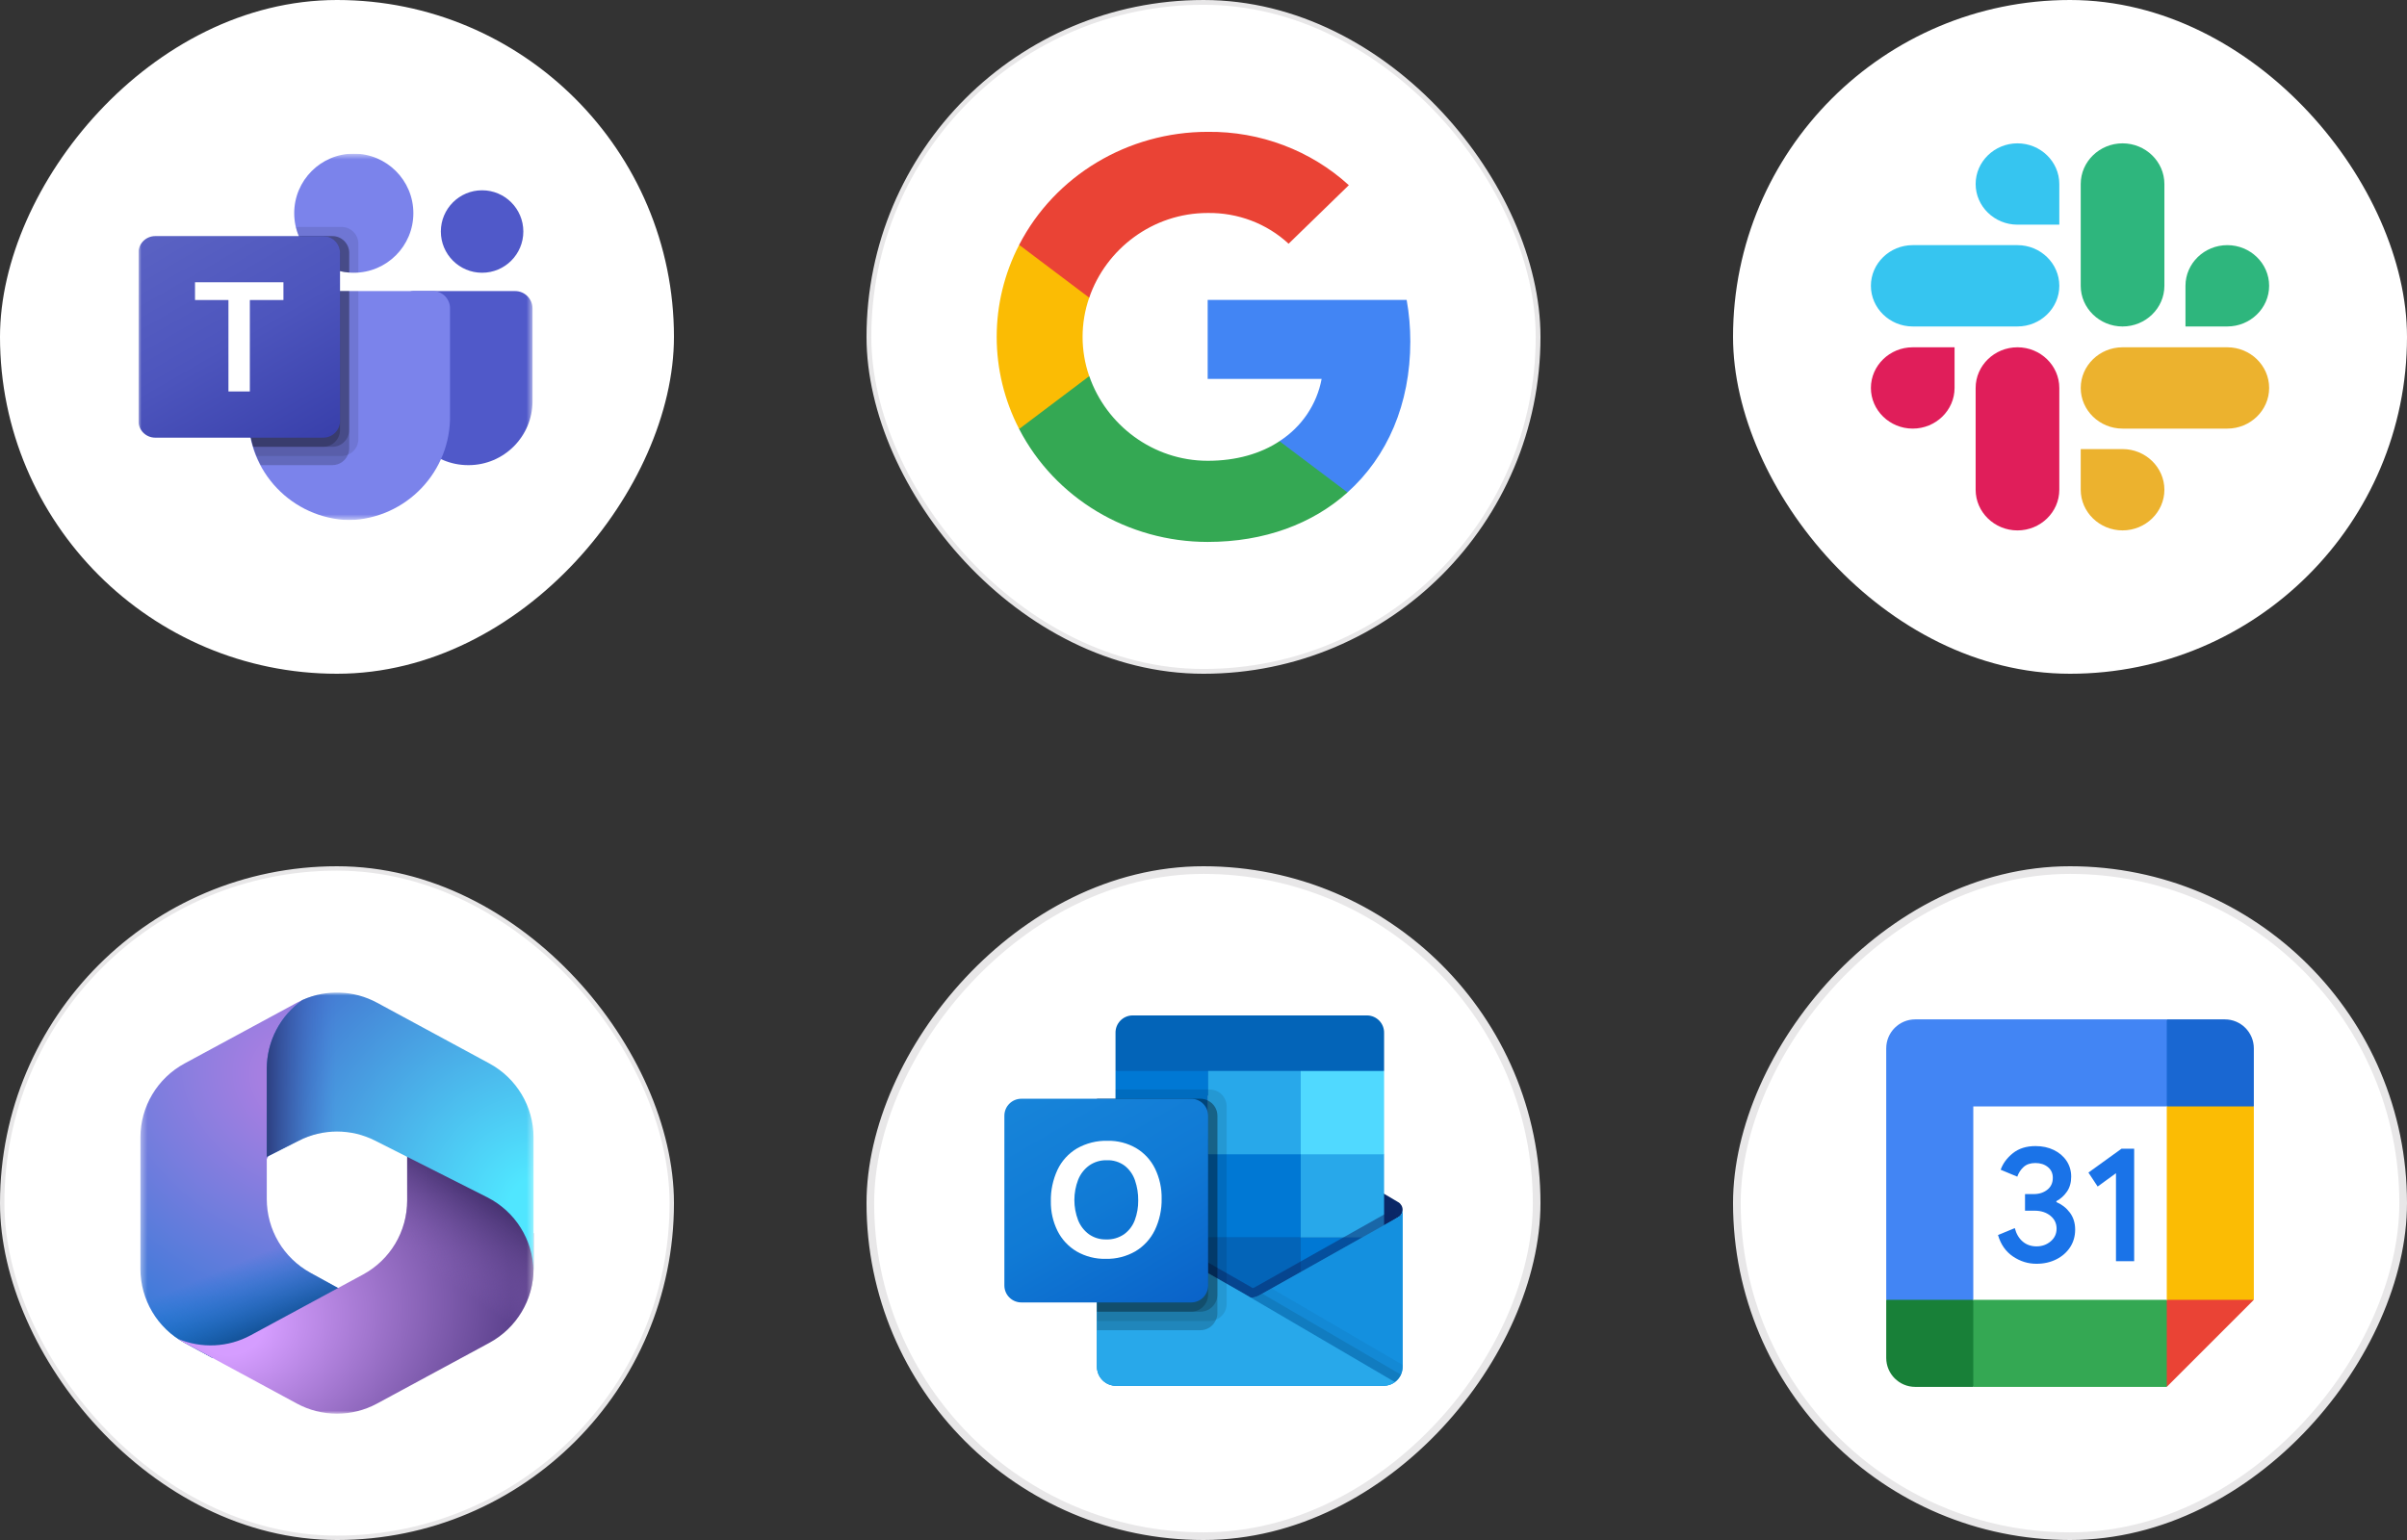 <svg width="400" height="256" viewBox="0 0 400 256" fill="none" xmlns="http://www.w3.org/2000/svg">
<rect x="0" y="0" width="400" height="256" fill="#333333" stroke="none"/>
<rect width="112" height="112" rx="56" transform="matrix(-1 0 0 1 112 0)" fill="white"/>
<g clip-path="url(#clip0_5612_3072)">
<mask id="mask0_5612_3072" style="mask-type:luminance" maskUnits="userSpaceOnUse" x="23" y="25" width="66" height="62">
<path d="M88.492 25.539H23V86.462H88.492V25.539Z" fill="white"/>
</mask>
<g mask="url(#mask0_5612_3072)">
<path d="M68.683 48.385H85.599C87.198 48.385 88.493 49.68 88.493 51.279V66.688C88.493 72.562 83.732 77.323 77.858 77.323H77.807C71.933 77.324 67.171 72.563 67.17 66.689C67.17 66.69 67.17 66.689 67.17 66.689V49.897C67.17 49.062 67.847 48.385 68.683 48.385Z" fill="#5059C9"/>
<path d="M80.115 45.34C83.9 45.34 86.969 42.271 86.969 38.486C86.969 34.7 83.9 31.632 80.115 31.632C76.329 31.632 73.261 34.7 73.261 38.486C73.261 42.271 76.329 45.34 80.115 45.34Z" fill="#5059C9"/>
<path d="M58.793 45.339C64.26 45.339 68.693 40.906 68.693 35.439C68.693 29.971 64.26 25.539 58.793 25.539C53.325 25.539 48.893 29.971 48.893 35.439C48.893 40.906 53.325 45.339 58.793 45.339Z" fill="#7B83EB"/>
<path d="M71.993 48.385H44.069C42.49 48.424 41.241 49.734 41.277 51.314V68.888C41.057 78.365 48.554 86.23 58.031 86.462C67.508 86.23 75.005 78.365 74.785 68.888V51.314C74.821 49.734 73.572 48.424 71.993 48.385Z" fill="#7B83EB"/>
<path opacity="0.1" d="M59.553 48.385V73.013C59.545 74.142 58.861 75.157 57.816 75.587C57.484 75.728 57.127 75.8 56.765 75.8H42.616C42.418 75.297 42.235 74.795 42.083 74.277C41.55 72.529 41.278 70.713 41.276 68.885V51.309C41.239 49.732 42.486 48.424 44.063 48.385H59.553Z" fill="black"/>
<path opacity="0.2" d="M58.029 48.385V74.536C58.029 74.897 57.957 75.254 57.816 75.587C57.386 76.631 56.372 77.316 55.242 77.323H43.332C43.073 76.821 42.829 76.318 42.616 75.8C42.403 75.282 42.235 74.795 42.083 74.277C41.55 72.529 41.278 70.713 41.276 68.885V51.309C41.239 49.732 42.486 48.424 44.063 48.385H58.029Z" fill="black"/>
<path opacity="0.2" d="M58.029 48.385V71.49C58.018 73.024 56.777 74.265 55.242 74.277H42.083C41.55 72.529 41.278 70.713 41.276 68.885V51.309C41.239 49.732 42.486 48.424 44.063 48.385H58.029Z" fill="black"/>
<path opacity="0.2" d="M56.506 48.385V71.49C56.495 73.024 55.254 74.265 53.719 74.277H42.083C41.55 72.529 41.278 70.713 41.276 68.885V51.309C41.239 49.732 42.486 48.424 44.063 48.385H56.506Z" fill="black"/>
<path opacity="0.1" d="M59.553 40.51V45.308C59.294 45.323 59.05 45.338 58.791 45.338C58.532 45.338 58.289 45.323 58.03 45.308C57.516 45.273 57.006 45.192 56.507 45.064C53.422 44.334 50.874 42.17 49.653 39.246C49.443 38.755 49.279 38.245 49.166 37.723H56.766C58.303 37.728 59.547 38.973 59.553 40.51Z" fill="black"/>
<path opacity="0.2" d="M58.031 42.034V45.309C57.517 45.275 57.007 45.193 56.508 45.065C53.423 44.335 50.875 42.172 49.654 39.247H55.243C56.78 39.253 58.025 40.497 58.031 42.034Z" fill="black"/>
<path opacity="0.2" d="M58.031 42.034V45.309C57.517 45.275 57.007 45.193 56.508 45.065C53.423 44.335 50.875 42.172 49.654 39.247H55.243C56.78 39.253 58.025 40.497 58.031 42.034Z" fill="black"/>
<path opacity="0.2" d="M56.508 42.034V45.065C53.423 44.335 50.875 42.172 49.654 39.247H53.72C55.258 39.253 56.502 40.497 56.508 42.034Z" fill="black"/>
<path d="M25.792 39.247H53.716C55.258 39.247 56.508 40.497 56.508 42.039V69.963C56.508 71.505 55.258 72.755 53.716 72.755H25.792C24.25 72.755 23 71.505 23 69.963V42.039C23 40.497 24.25 39.247 25.792 39.247Z" fill="url(#paint0_linear_5612_3072)"/>
<path d="M47.102 49.873H41.52V65.073H37.964V49.873H32.408V46.924H47.102V49.873Z" fill="white"/>
</g>
</g>
<rect x="144.398" y="0.398" width="111.205" height="111.205" rx="55.602" fill="white"/>
<rect x="144.398" y="0.398" width="111.205" height="111.205" rx="55.602" stroke="#E8E7E8" stroke-width="0.795"/>
<path d="M234.368 56.784C234.368 54.467 234.175 52.137 233.762 49.858H200.693V62.983H219.63C218.845 67.217 216.32 70.962 212.622 73.341V81.858H223.92C230.555 75.921 234.368 67.154 234.368 56.784Z" fill="#4285F4"/>
<path d="M200.693 90.087C210.149 90.087 218.123 87.068 223.933 81.858L212.635 73.341C209.492 75.42 205.434 76.598 200.706 76.598C191.56 76.598 183.805 70.599 181.022 62.533H169.364V71.312C175.315 82.822 187.437 90.087 200.693 90.087Z" fill="#34A853"/>
<path d="M181.008 62.531C179.54 58.298 179.54 53.714 181.008 49.481V40.701H169.363C164.39 50.333 164.39 61.68 169.363 71.311L181.008 62.531Z" fill="#FBBC04"/>
<path d="M200.693 35.405C205.692 35.33 210.523 37.158 214.143 40.515L224.152 30.783C217.814 24.997 209.402 21.816 200.693 21.916C187.437 21.916 175.315 29.18 169.364 40.703L181.009 49.482C183.779 41.404 191.547 35.405 200.693 35.405Z" fill="#EA4335"/>
<rect x="288" width="112" height="112" rx="56" fill="white"/>
<path d="M324.814 64.49C324.814 68.21 321.688 71.249 317.862 71.249C314.035 71.249 310.91 68.21 310.91 64.49C310.91 60.77 314.035 57.731 317.862 57.731H324.814V64.49Z" fill="#E01E5A"/>
<path d="M328.316 64.49C328.316 60.77 331.442 57.731 335.268 57.731C339.094 57.731 342.22 60.77 342.22 64.49V81.414C342.22 85.134 339.094 88.173 335.268 88.173C331.442 88.173 328.316 85.134 328.316 81.414V64.49Z" fill="#E01E5A"/>
<path d="M335.269 37.347C331.443 37.347 328.317 34.308 328.317 30.588C328.317 26.867 331.443 23.829 335.269 23.829C339.095 23.829 342.221 26.867 342.221 30.588V37.347H335.269Z" fill="#36C5F0"/>
<path d="M335.269 40.751C339.096 40.751 342.221 43.789 342.221 47.51C342.221 51.23 339.096 54.269 335.269 54.269H317.862C314.035 54.269 310.91 51.23 310.91 47.51C310.91 43.789 314.035 40.751 317.862 40.751H335.269Z" fill="#36C5F0"/>
<path d="M363.186 47.51C363.186 43.789 366.312 40.751 370.138 40.751C373.965 40.751 377.09 43.789 377.09 47.51C377.09 51.23 373.965 54.269 370.138 54.269H363.186V47.51Z" fill="#2EB67D"/>
<path d="M359.683 47.512C359.683 51.232 356.557 54.271 352.731 54.271C348.905 54.271 345.779 51.232 345.779 47.512V30.588C345.779 26.868 348.905 23.829 352.731 23.829C356.557 23.829 359.683 26.868 359.683 30.588V47.512Z" fill="#2EB67D"/>
<path d="M352.731 74.652C356.557 74.652 359.683 77.691 359.683 81.411C359.683 85.131 356.557 88.17 352.731 88.17C348.905 88.17 345.779 85.131 345.779 81.411V74.652H352.731Z" fill="#ECB22E"/>
<path d="M352.732 71.249C348.906 71.249 345.78 68.21 345.78 64.49C345.78 60.77 348.906 57.731 352.732 57.731H370.139C373.966 57.731 377.092 60.77 377.092 64.49C377.092 68.21 373.966 71.249 370.139 71.249H352.732Z" fill="#ECB22E"/>
<rect x="0.365" y="144.365" width="111.271" height="111.271" rx="55.635" fill="white"/>
<rect x="0.365" y="144.365" width="111.271" height="111.271" rx="55.635" stroke="#E8E7E8" stroke-width="0.729"/>
<mask id="mask1_5612_3072" style="mask-type:luminance" maskUnits="userSpaceOnUse" x="23" y="164" width="66" height="72">
<path d="M88.666 164.998H23.333V235.006H88.666V164.998Z" fill="white"/>
</mask>
<g mask="url(#mask1_5612_3072)">
<path d="M50.175 166.303C50.221 166.271 50.266 166.238 50.312 166.206C49.983 166.352 49.658 166.512 49.338 166.685L30.672 176.784C26.15 179.23 23.333 183.957 23.333 189.098V210.91C23.333 216.051 26.151 220.778 30.673 223.224L35.196 225.671H39.666L58.336 215.299L51.58 211.579C47.11 209.117 44.333 204.419 44.333 199.316V192.686C45.065 191.257 46.555 188.388 46.666 188.338C46.778 188.288 52.935 186.761 56 186.005V166.303H50.175Z" fill="url(#paint1_radial_5612_3072)"/>
<path d="M50.175 166.303C50.221 166.271 50.266 166.238 50.312 166.206C49.983 166.352 49.658 166.512 49.338 166.685L30.672 176.784C26.15 179.23 23.333 183.957 23.333 189.098V210.91C23.333 216.051 26.151 220.778 30.673 223.224L35.196 225.671H39.666L58.336 215.299L51.58 211.579C47.11 209.117 44.333 204.419 44.333 199.316V192.686C45.065 191.257 46.555 188.388 46.666 188.338C46.778 188.288 52.935 186.761 56 186.005V166.303H50.175Z" fill="url(#paint2_linear_5612_3072)"/>
<path d="M67.666 190.004V199.555C67.666 204.696 64.849 209.423 60.327 211.869L41.66 221.966C37.902 223.999 33.446 224.193 29.554 222.55C29.914 222.79 30.287 223.015 30.672 223.223L49.339 233.32C53.495 235.568 58.504 235.568 62.66 233.32L81.327 223.223C85.849 220.778 88.666 216.05 88.666 210.909V205.004L74.666 193.004L67.666 190.004Z" fill="url(#paint3_radial_5612_3072)"/>
<path d="M67.666 190.004V199.555C67.666 204.696 64.849 209.423 60.327 211.869L41.66 221.966C37.902 223.999 33.446 224.193 29.554 222.55C29.914 222.79 30.287 223.015 30.672 223.223L49.339 233.32C53.495 235.568 58.504 235.568 62.66 233.32L81.327 223.223C85.849 220.778 88.666 216.05 88.666 210.909V205.004L74.666 193.004L67.666 190.004Z" fill="url(#paint4_linear_5612_3072)"/>
<path d="M81.329 176.783L62.662 166.685C58.825 164.609 54.262 164.449 50.313 166.205C46.592 168.805 44.334 173.078 44.334 177.68V192.309L49.686 189.604C53.657 187.598 58.344 187.598 62.314 189.604L80.981 199.036C85.602 201.371 88.549 206.061 88.663 211.22C88.666 211.117 88.667 211.013 88.667 210.909V189.097C88.667 183.956 85.85 179.23 81.329 176.783Z" fill="url(#paint5_radial_5612_3072)"/>
<path d="M81.329 176.783L62.662 166.685C58.825 164.609 54.262 164.449 50.313 166.205C46.592 168.805 44.334 173.078 44.334 177.68V192.309L49.686 189.604C53.657 187.598 58.344 187.598 62.314 189.604L80.981 199.036C85.602 201.371 88.549 206.061 88.663 211.22C88.666 211.117 88.667 211.013 88.667 210.909V189.097C88.667 183.956 85.85 179.23 81.329 176.783Z" fill="url(#paint6_linear_5612_3072)"/>
</g>
<rect x="-0.636" y="0.636" width="110.727" height="110.727" rx="55.364" transform="matrix(-1 0 0 1 254.727 144)" fill="white"/>
<rect x="-0.636" y="0.636" width="110.727" height="110.727" rx="55.364" transform="matrix(-1 0 0 1 254.727 144)" stroke="#E8E7E8" stroke-width="1.273"/>
<g clip-path="url(#clip1_5612_3072)">
<path d="M233.09 201.118C233.094 200.601 232.827 200.119 232.385 199.849H232.378L232.35 199.833L209.417 186.258C209.318 186.191 209.215 186.13 209.109 186.075C208.224 185.618 207.172 185.618 206.287 186.075C206.181 186.13 206.078 186.191 205.979 186.258L183.046 199.833L183.018 199.849C182.318 200.284 182.103 201.206 182.539 201.907C182.667 202.113 182.844 202.285 183.054 202.408L205.987 215.983C206.086 216.049 206.189 216.11 206.294 216.166C207.18 216.623 208.232 216.623 209.117 216.166C209.223 216.11 209.326 216.049 209.425 215.983L232.358 202.408C232.816 202.141 233.096 201.649 233.09 201.118Z" fill="#0A2767"/>
<path d="M185.72 192.055H200.769V205.85H185.72V192.055ZM230.012 178.033V171.722C230.049 170.144 228.8 168.836 227.222 168.798H188.169C186.591 168.836 185.342 170.144 185.378 171.722V178.033L208.465 184.189L230.012 178.033Z" fill="#0364B8"/>
<path d="M185.378 178.031H200.769V191.883H185.378V178.031Z" fill="#0078D4"/>
<path d="M216.16 178.031H200.769V191.883L216.16 205.735H230.012V191.883L216.16 178.031Z" fill="#28A8EA"/>
<path d="M200.77 191.884H216.161V205.736H200.77V191.884Z" fill="#0078D4"/>
<path d="M200.77 205.734H216.161V219.586H200.77V205.734Z" fill="#0364B8"/>
<path d="M185.72 205.85H200.769V218.39H185.72V205.85Z" fill="#14447D"/>
<path d="M216.161 205.734H230.013V219.586H216.161V205.734Z" fill="#0078D4"/>
<path d="M232.386 202.324L232.356 202.34L209.424 215.237C209.324 215.299 209.222 215.357 209.116 215.41C208.726 215.595 208.303 215.7 207.872 215.718L206.619 214.985C206.513 214.932 206.411 214.873 206.311 214.808L183.071 201.544H183.06L182.3 201.119V227.229C182.312 228.971 183.733 230.373 185.475 230.362H229.965C229.991 230.362 230.014 230.35 230.041 230.35C230.409 230.326 230.772 230.251 231.119 230.125C231.269 230.062 231.413 229.987 231.551 229.901C231.654 229.842 231.831 229.714 231.831 229.714C232.62 229.131 233.087 228.209 233.09 227.229V201.119C233.09 201.619 232.821 202.079 232.386 202.324Z" fill="url(#paint7_linear_5612_3072)"/>
<path opacity="0.5" d="M231.86 201.015V202.616L207.88 219.126L183.054 201.554C183.054 201.545 183.048 201.539 183.039 201.539L180.761 200.169V199.014L181.7 198.999L183.686 200.138L183.732 200.153L183.901 200.261C183.901 200.261 207.234 213.574 207.295 213.605L208.188 214.128C208.265 214.098 208.342 214.067 208.434 214.036C208.481 214.005 231.598 201 231.598 201L231.86 201.015Z" fill="#0A2767"/>
<path d="M232.386 202.324L232.356 202.341L209.424 215.239C209.323 215.3 209.222 215.359 209.116 215.411C208.225 215.846 207.184 215.846 206.293 215.411C206.187 215.359 206.085 215.302 205.985 215.239L183.052 202.341L183.025 202.324C182.582 202.084 182.304 201.623 182.3 201.119V227.229C182.311 228.97 183.732 230.373 185.473 230.362C185.473 230.362 185.473 230.362 185.473 230.362H229.917C231.658 230.373 233.079 228.97 233.09 227.229C233.09 227.229 233.09 227.229 233.09 227.229V201.119C233.09 201.619 232.821 202.079 232.386 202.324Z" fill="#1490DF"/>
<path opacity="0.1" d="M209.758 215.048L209.415 215.24C209.316 215.304 209.213 215.362 209.107 215.414C208.729 215.6 208.318 215.709 207.897 215.734L216.623 226.052L231.843 229.72C232.26 229.405 232.592 228.991 232.808 228.515L209.758 215.048Z" fill="black"/>
<path opacity="0.05" d="M211.313 214.173L209.415 215.239C209.316 215.303 209.213 215.361 209.107 215.413C208.729 215.599 208.318 215.708 207.897 215.733L211.985 227.004L231.848 229.715C232.63 229.127 233.091 228.206 233.091 227.228V226.89L211.313 214.173Z" fill="black"/>
<path d="M185.517 230.362H229.912C230.595 230.366 231.262 230.15 231.813 229.747L206.618 214.988C206.512 214.935 206.409 214.876 206.31 214.811L183.069 201.547H183.059L182.3 201.119V227.139C182.298 228.918 183.738 230.361 185.517 230.362V230.362Z" fill="#28A8EA"/>
<path opacity="0.1" d="M203.847 183.931V216.76C203.845 217.911 203.145 218.945 202.077 219.376C201.747 219.518 201.391 219.592 201.031 219.592H182.3V182.648H185.378V181.109H201.031C202.586 181.115 203.844 182.376 203.847 183.931Z" fill="black"/>
<path opacity="0.2" d="M202.308 185.47V218.299C202.312 218.671 202.233 219.039 202.077 219.376C201.65 220.43 200.629 221.121 199.492 221.126H182.3V182.649H199.492C199.938 182.644 200.378 182.755 200.769 182.972C201.713 183.447 202.308 184.413 202.308 185.47Z" fill="black"/>
<path opacity="0.2" d="M202.308 185.47V215.221C202.301 216.775 201.046 218.035 199.492 218.048H182.3V182.649H199.492C199.938 182.644 200.378 182.755 200.769 182.972C201.713 183.447 202.308 184.413 202.308 185.47Z" fill="black"/>
<path opacity="0.2" d="M200.769 185.47V215.221C200.767 216.777 199.509 218.04 197.953 218.048H182.3V182.648H197.953C199.509 182.649 200.77 183.912 200.769 185.468C200.769 185.469 200.769 185.469 200.769 185.47Z" fill="black"/>
<path d="M169.73 182.648H197.948C199.507 182.648 200.77 183.912 200.77 185.47V213.688C200.77 215.246 199.507 216.509 197.948 216.509H169.73C168.172 216.509 166.909 215.246 166.909 213.688V185.47C166.909 183.912 168.172 182.648 169.73 182.648Z" fill="url(#paint8_linear_5612_3072)"/>
<path d="M175.726 194.482C176.421 193.001 177.544 191.761 178.949 190.922C180.505 190.031 182.277 189.587 184.07 189.639C185.731 189.603 187.37 190.024 188.808 190.856C190.161 191.663 191.25 192.844 191.944 194.258C192.699 195.815 193.076 197.529 193.043 199.26C193.079 201.068 192.692 202.861 191.911 204.493C191.201 205.957 190.077 207.18 188.679 208.013C187.185 208.87 185.485 209.303 183.763 209.262C182.066 209.303 180.391 208.877 178.92 208.031C177.556 207.224 176.453 206.041 175.743 204.624C174.983 203.089 174.602 201.394 174.632 199.681C174.6 197.888 174.974 196.111 175.726 194.482ZM179.161 202.84C179.532 203.776 180.161 204.589 180.974 205.182C181.803 205.761 182.796 206.06 183.806 206.035C184.883 206.078 185.944 205.768 186.829 205.155C187.633 204.563 188.245 203.748 188.59 202.812C188.976 201.766 189.166 200.659 189.152 199.544C189.164 198.419 188.985 197.301 188.622 196.235C188.302 195.274 187.71 194.426 186.917 193.794C186.054 193.151 184.996 192.825 183.92 192.871C182.888 192.844 181.873 193.145 181.022 193.731C180.195 194.328 179.554 195.147 179.175 196.094C178.335 198.264 178.33 200.669 179.163 202.843L179.161 202.84Z" fill="white"/>
<path d="M216.16 178.031H230.012V191.883H216.16V178.031Z" fill="#50D9FF"/>
</g>
<rect x="-0.636" y="0.636" width="110.727" height="110.727" rx="55.364" transform="matrix(-1 0 0 1 398.727 144)" fill="white"/>
<rect x="-0.636" y="0.636" width="110.727" height="110.727" rx="55.364" transform="matrix(-1 0 0 1 398.727 144)" stroke="#E8E7E8" stroke-width="1.273"/>
<g clip-path="url(#clip2_5612_3072)">
<path d="M360.078 183.924L345.609 182.316L327.925 183.924L326.317 200.001L327.925 216.077L344.001 218.087L360.078 216.077L361.685 199.599L360.078 183.924Z" fill="white"/>
<path d="M334.521 208.868C333.319 208.056 332.487 206.87 332.033 205.303L334.822 204.153C335.075 205.118 335.517 205.865 336.148 206.396C336.776 206.927 337.539 207.188 338.431 207.188C339.344 207.188 340.128 206.91 340.782 206.356C341.437 205.801 341.767 205.094 341.767 204.238C341.767 203.362 341.421 202.646 340.73 202.091C340.039 201.537 339.171 201.259 338.134 201.259H336.522V198.498H337.969C338.861 198.498 339.613 198.257 340.224 197.775C340.835 197.293 341.14 196.634 341.14 195.794C341.14 195.046 340.867 194.451 340.32 194.005C339.774 193.559 339.082 193.334 338.242 193.334C337.422 193.334 336.771 193.551 336.289 193.989C335.807 194.427 335.457 194.966 335.236 195.601L332.475 194.451C332.841 193.414 333.512 192.498 334.497 191.706C335.481 190.915 336.739 190.517 338.266 190.517C339.396 190.517 340.413 190.734 341.313 191.172C342.213 191.61 342.921 192.217 343.431 192.988C343.941 193.764 344.195 194.632 344.195 195.597C344.195 196.581 343.958 197.413 343.483 198.096C343.009 198.78 342.426 199.302 341.735 199.668V199.833C342.647 200.214 343.391 200.797 343.978 201.581C344.56 202.365 344.854 203.301 344.854 204.395C344.854 205.488 344.576 206.464 344.022 207.321C343.467 208.177 342.699 208.852 341.727 209.342C340.75 209.832 339.653 210.082 338.435 210.082C337.024 210.086 335.722 209.68 334.521 208.868Z" fill="#1A73E8"/>
<path d="M351.637 195.027L348.591 197.242L347.06 194.919L352.554 190.956H354.66V209.649H351.637V195.027Z" fill="#1A73E8"/>
<path d="M360.078 230.544L374.546 216.076L367.312 212.86L360.078 216.076L356.862 223.31L360.078 230.544Z" fill="#EA4335"/>
<path d="M324.71 223.313L327.925 230.547H360.078V216.078H327.925L324.71 223.313Z" fill="#34A853"/>
<path d="M318.279 169.455C315.614 169.455 313.456 171.613 313.456 174.278V216.077L320.69 219.292L327.925 216.077V183.924H360.078L363.293 176.689L360.078 169.455H318.279Z" fill="#4285F4"/>
<path d="M313.456 216.078V225.724C313.456 228.389 315.614 230.547 318.279 230.547H327.925V216.078H313.456Z" fill="#188038"/>
<path d="M360.079 183.924V216.077H374.547V183.924L367.313 180.709L360.079 183.924Z" fill="#FBBC04"/>
<path d="M374.547 183.924V174.278C374.547 171.613 372.389 169.455 369.724 169.455H360.078V183.924H374.547Z" fill="#1967D2"/>
</g>
<defs>
<linearGradient id="paint0_linear_5612_3072" x1="28.821" y1="37.066" x2="50.687" y2="74.936" gradientUnits="userSpaceOnUse">
<stop stop-color="#5A62C3"/>
<stop offset="0.5" stop-color="#4D55BD"/>
<stop offset="1" stop-color="#3940AB"/>
</linearGradient>
<radialGradient id="paint1_radial_5612_3072" cx="0" cy="0" r="1" gradientUnits="userSpaceOnUse" gradientTransform="translate(52.071 179.991) rotate(112.787) scale(68.588 85.903)">
<stop offset="0.06" stop-color="#AE7FE2"/>
<stop offset="1" stop-color="#0078D4"/>
</radialGradient>
<linearGradient id="paint2_linear_5612_3072" x1="49.68" y1="220.022" x2="44.556" y2="207.794" gradientUnits="userSpaceOnUse">
<stop stop-color="#114A8B"/>
<stop offset="1" stop-color="#0078D4" stop-opacity="0"/>
</linearGradient>
<radialGradient id="paint3_radial_5612_3072" cx="0" cy="0" r="1" gradientUnits="userSpaceOnUse" gradientTransform="translate(38.685 221.097) rotate(-18.723) scale(47.363 36.396)">
<stop offset="0.111" stop-color="#D59DFF"/>
<stop offset="1" stop-color="#5E438F"/>
</radialGradient>
<linearGradient id="paint4_linear_5612_3072" x1="82.661" y1="200.632" x2="74.126" y2="212.734" gradientUnits="userSpaceOnUse">
<stop stop-color="#493474"/>
<stop offset="1" stop-color="#8C66BA" stop-opacity="0"/>
</linearGradient>
<radialGradient id="paint5_radial_5612_3072" cx="0" cy="0" r="1" gradientUnits="userSpaceOnUse" gradientTransform="translate(90.04 200.914) rotate(-160.555) scale(56.977 56.53)">
<stop offset="0.096" stop-color="#50E6FF"/>
<stop offset="1" stop-color="#436DCD"/>
</radialGradient>
<linearGradient id="paint6_linear_5612_3072" x1="44.334" y1="166.679" x2="55.824" y2="166.679" gradientUnits="userSpaceOnUse">
<stop stop-color="#2D3F80"/>
<stop offset="1" stop-color="#436DCD" stop-opacity="0"/>
</linearGradient>
<linearGradient id="paint7_linear_5612_3072" x1="207.695" y1="201.119" x2="207.695" y2="230.362" gradientUnits="userSpaceOnUse">
<stop stop-color="#35B8F1"/>
<stop offset="1" stop-color="#28A8EA"/>
</linearGradient>
<linearGradient id="paint8_linear_5612_3072" x1="172.791" y1="180.444" x2="194.887" y2="218.713" gradientUnits="userSpaceOnUse">
<stop stop-color="#1784D9"/>
<stop offset="0.5" stop-color="#107AD5"/>
<stop offset="1" stop-color="#0A63C9"/>
</linearGradient>
<clipPath id="clip0_5612_3072">
<rect width="66" height="60.923" fill="white" transform="translate(23 25.539)"/>
</clipPath>
<clipPath id="clip1_5612_3072">
<rect width="66.182" height="61.565" fill="white" transform="translate(166.909 168.798)"/>
</clipPath>
<clipPath id="clip2_5612_3072">
<rect width="61.091" height="61.091" fill="white" transform="translate(313.455 169.455)"/>
</clipPath>
</defs>
</svg>
